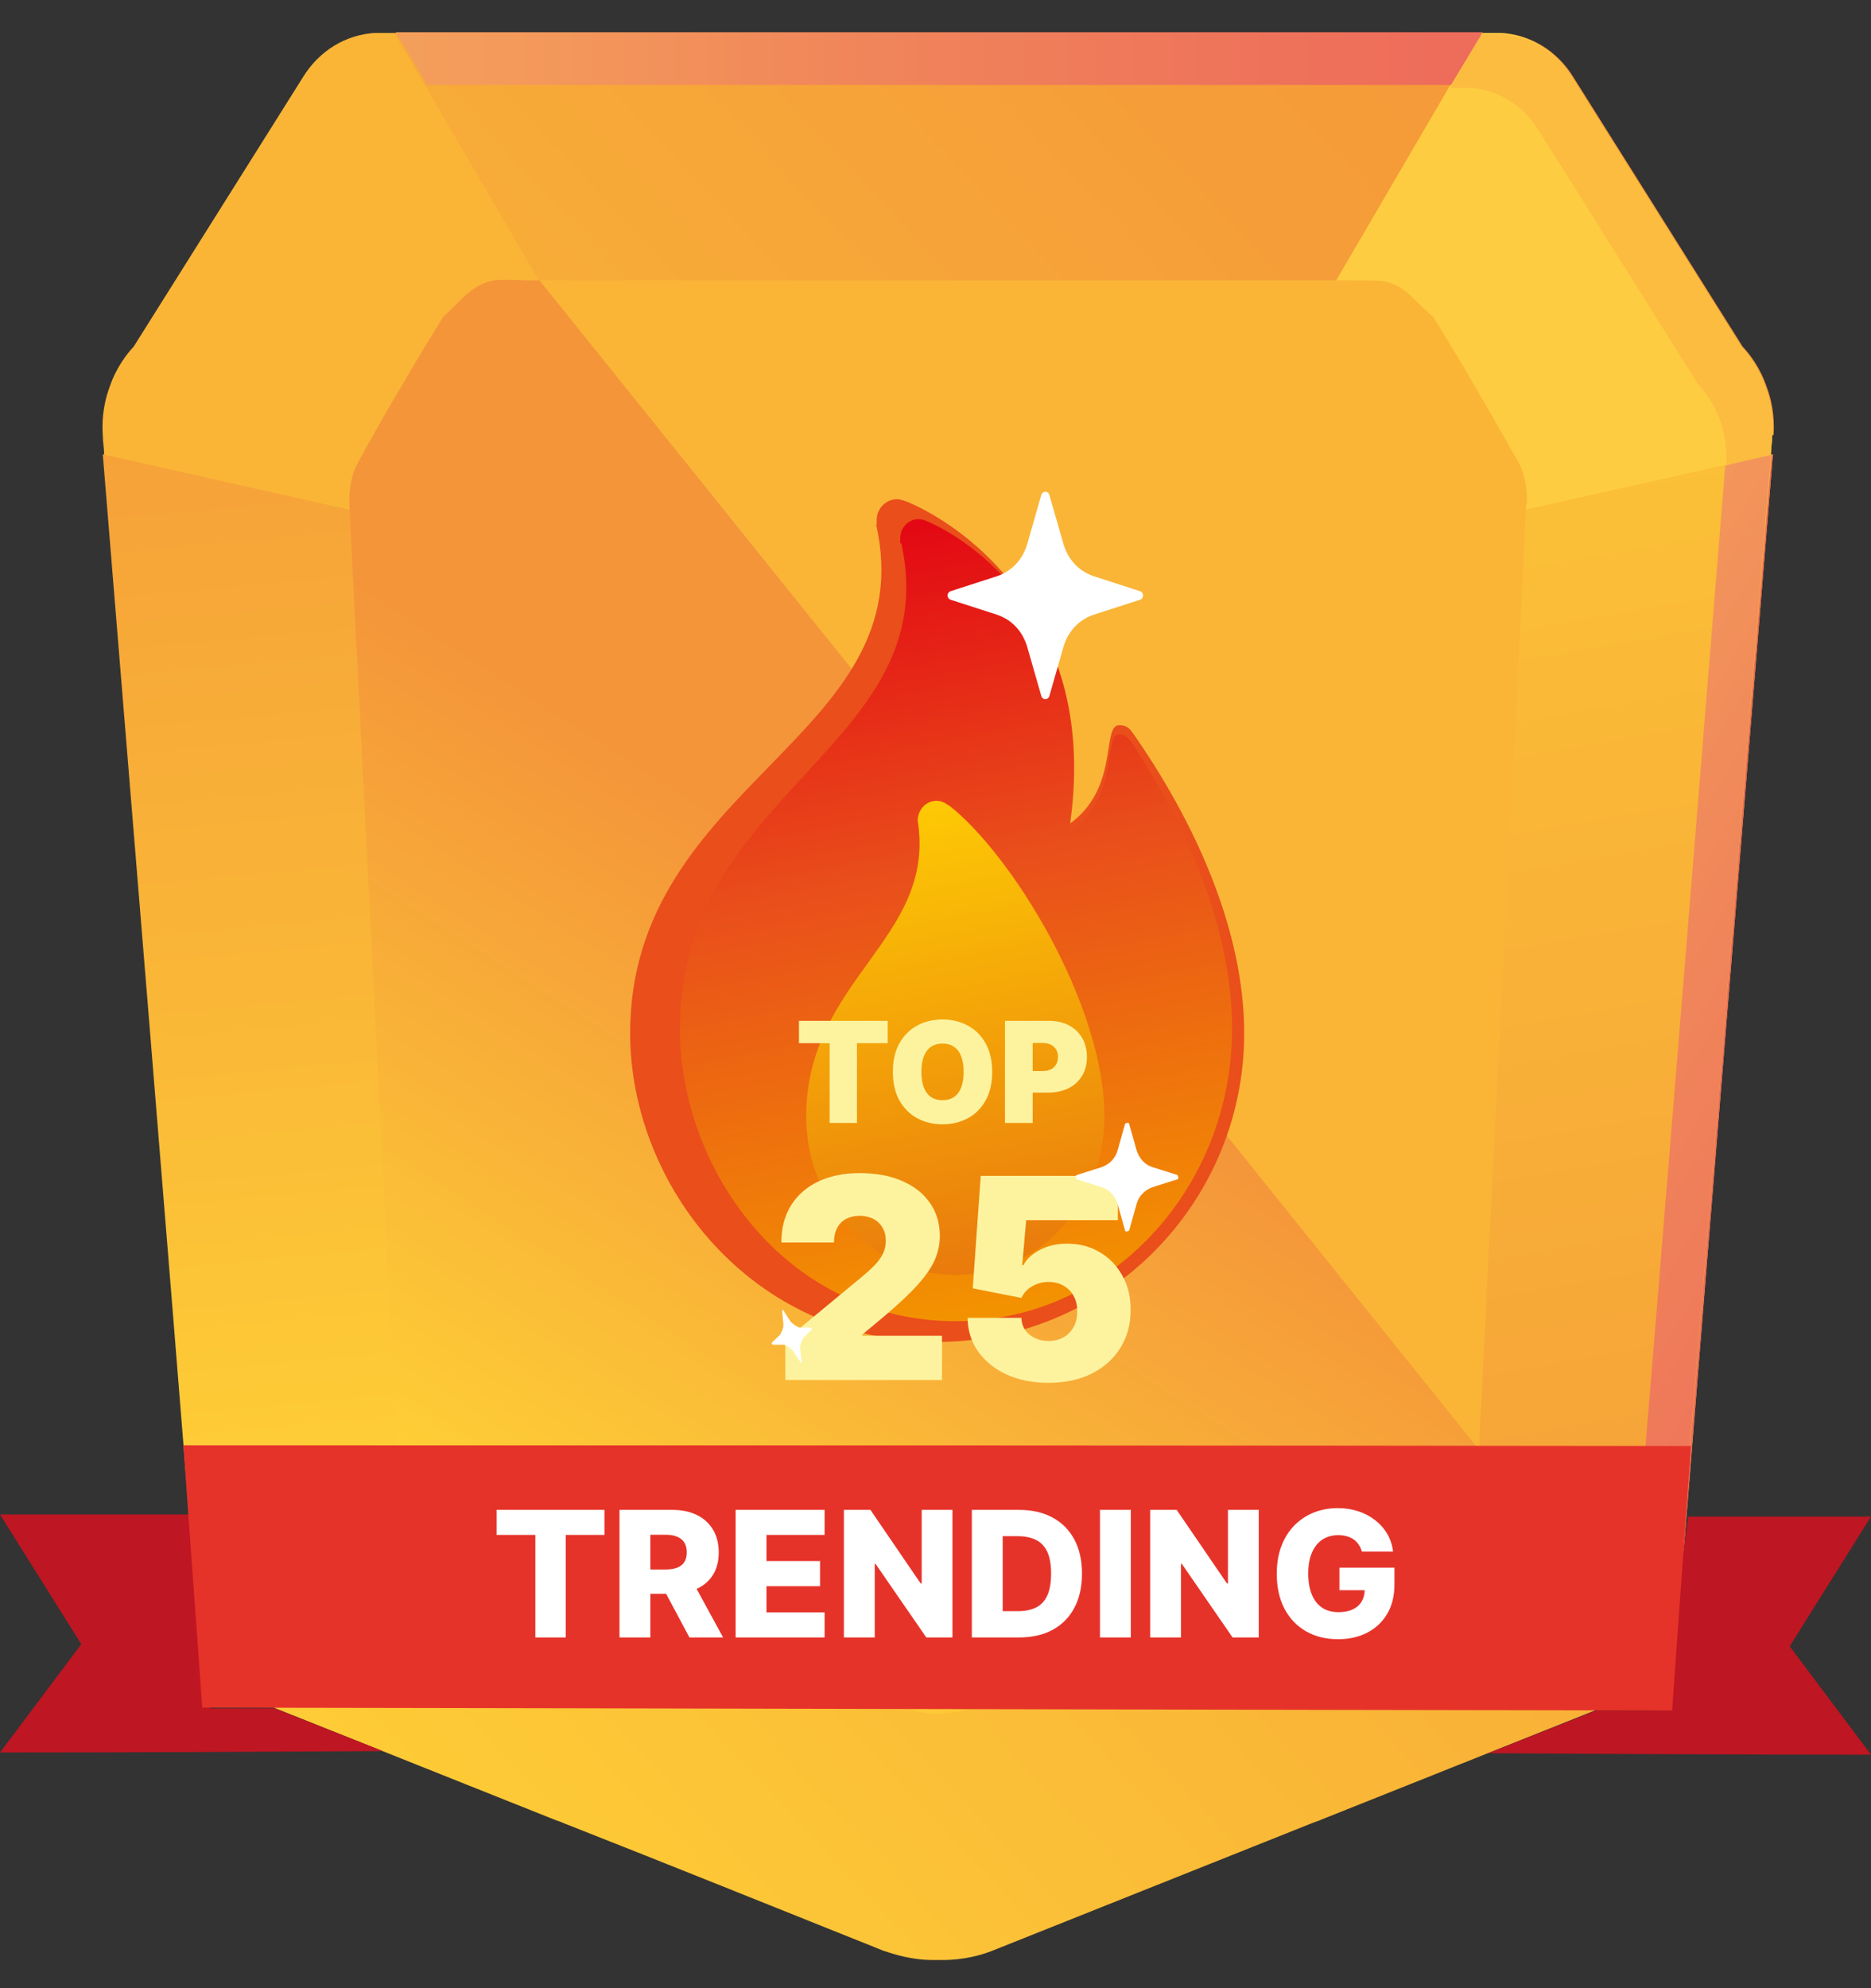<svg width="80" height="85" viewBox="0 0 80 85" fill="none" xmlns="http://www.w3.org/2000/svg">
<rect x="0" y="0" width="80" height="85" fill="#333333" stroke="none"/>
<path d="M63.311 1.409L61.989 3.695H18.183L16.862 1.409H63.311Z" fill="url(#paint0_linear_9_3679)"/>
<path d="M75.777 18.6C74.427 35.15 73.077 51.67 71.727 68.221C71.641 68.8 71.411 69.806 70.779 70.842C69.975 72.122 68.912 72.793 68.424 73.036C64.46 74.621 60.467 76.206 56.503 77.791C56.388 77.852 56.244 77.883 56.1 77.944C51.533 79.772 46.995 81.571 42.427 83.4C41.968 83.582 41.221 83.796 40.301 83.796H39.899C38.98 83.796 38.233 83.552 37.774 83.4C33.206 81.571 28.668 79.742 24.1 77.944C23.985 77.883 23.842 77.852 23.698 77.791C19.734 76.206 15.741 74.621 11.777 73.036C11.26 72.762 10.226 72.122 9.422 70.842C8.761 69.806 8.56 68.8 8.474 68.221C7.124 51.67 5.774 35.15 4.424 18.6C4.424 18.173 4.424 17.411 4.711 16.558C5.027 15.704 5.486 15.125 5.745 14.82C7.986 11.254 10.226 7.688 12.467 4.122L12.984 3.299C13.673 2.171 14.822 1.501 16.086 1.409H64.172C65.436 1.47 66.585 2.171 67.275 3.299L67.792 4.122C70.032 7.688 72.273 11.254 74.513 14.82C74.801 15.125 75.26 15.704 75.547 16.558C75.863 17.411 75.863 18.173 75.835 18.6H75.777Z" fill="url(#paint1_linear_9_3679)"/>
<path d="M75.777 18.6C75.777 18.874 75.72 19.149 75.72 19.453L49.321 25.366L63.31 1.409H64.115C65.379 1.47 66.528 2.171 67.217 3.299L67.734 4.122C69.975 7.688 72.215 11.254 74.456 14.82C74.743 15.125 75.203 15.704 75.49 16.558C75.806 17.411 75.806 18.173 75.777 18.6Z" fill="#FECC40"/>
<path d="M4.395 18.6C4.395 18.874 4.453 19.149 4.453 19.453L30.851 25.366L16.862 1.409H16.058C14.794 1.47 13.645 2.171 12.955 3.299L12.438 4.122C10.198 7.688 7.957 11.254 5.716 14.82C5.429 15.125 4.97 15.704 4.682 16.558C4.366 17.411 4.366 18.173 4.395 18.6Z" fill="#FAB537"/>
<path d="M75.806 19.423C74.485 35.547 73.163 51.67 71.871 67.794C71.842 68.343 71.698 69.196 71.239 70.171C70.751 71.208 70.09 71.848 69.688 72.214C64.575 68.099 59.462 63.984 54.348 59.9C55.44 47.769 56.532 35.638 57.623 23.507C63.684 22.136 69.745 20.795 75.806 19.423Z" fill="url(#paint2_linear_9_3679)"/>
<path d="M4.395 19.423C5.716 35.547 7.038 51.67 8.33 67.794C8.33 68.343 8.503 69.196 8.962 70.171C9.451 71.208 10.111 71.848 10.514 72.214C15.627 68.099 20.74 63.984 25.853 59.9C24.761 47.769 23.67 35.638 22.578 23.507C16.517 22.136 10.456 20.795 4.395 19.423Z" fill="url(#paint3_linear_9_3679)"/>
<path d="M65.264 21.496C64.603 34.846 63.914 48.226 63.253 61.576V62.033L22.894 11.986H57.709C58.657 11.986 58.916 11.986 59.289 12.047C59.547 12.108 59.864 12.26 60.237 12.565C60.582 12.9 60.926 13.236 61.3 13.571C61.874 14.516 62.477 15.491 63.052 16.497C63.655 17.533 64.258 18.57 64.833 19.606C64.948 19.789 65.091 20.063 65.178 20.429C65.293 20.886 65.293 21.252 65.293 21.526H65.264V21.496Z" fill="#FAB537"/>
<path d="M63.311 62.064C63.282 62.521 63.167 63.161 62.822 63.801C62.42 64.533 61.903 64.96 61.616 65.142C58.399 66.453 55.181 67.733 51.964 69.044C46.363 71.208 42.284 72.762 41.652 72.976C41.393 73.067 40.847 73.25 40.158 73.28H40.129C39.44 73.28 38.894 73.067 38.636 72.976C38.004 72.732 33.896 71.208 28.323 69.044C25.106 67.733 21.889 66.453 18.672 65.142C18.384 64.929 17.867 64.533 17.465 63.801C16.948 62.856 16.948 61.972 16.948 61.607C16.287 48.257 15.598 34.876 14.937 21.526C14.937 21.282 14.937 20.886 15.052 20.429C15.138 20.063 15.282 19.819 15.397 19.606C15.971 18.57 16.546 17.533 17.178 16.497C17.752 15.491 18.356 14.516 18.93 13.571C19.275 13.236 19.619 12.9 19.964 12.565C20.338 12.26 20.654 12.108 20.883 12.047C21.257 11.925 21.515 11.956 22.463 11.986H23.067L63.311 62.064Z" fill="url(#paint4_linear_9_3679)"/>
<path d="M75.806 19.423C74.485 35.547 73.163 51.67 71.871 67.794C71.813 68.343 71.698 69.196 71.239 70.171C70.751 71.208 70.09 71.848 69.716 72.214C69.716 72.214 69.688 72.214 69.659 72.183C70.032 71.848 70.434 71.391 70.808 70.842C71.469 69.806 71.67 68.8 71.756 68.221C73.077 51.975 74.399 35.699 75.749 19.453H75.835L75.806 19.423Z" fill="url(#paint5_linear_9_3679)"/>
<path d="M75.72 19.453C74.399 35.699 73.077 51.975 71.727 68.221C71.641 68.8 71.411 69.806 70.779 70.842C70.434 71.421 70.032 71.848 69.63 72.183C69.027 71.695 68.424 71.208 67.792 70.72C68.194 70.385 68.653 69.928 69.056 69.288C69.688 68.312 69.889 67.367 69.946 66.819C71.239 51.183 72.503 35.547 73.767 19.911C74.399 19.728 75.031 19.575 75.662 19.453H75.72Z" fill="url(#paint6_linear_9_3679)"/>
<path d="M75.778 18.6C75.778 18.874 75.72 19.149 75.72 19.453L73.824 19.88C73.824 19.484 73.824 18.783 73.566 18.021C73.278 17.198 72.847 16.68 72.589 16.405C70.463 13.022 68.366 9.669 66.241 6.286L65.752 5.524C65.092 4.457 64 3.817 62.822 3.756H62.018L63.339 1.47H64.144C65.408 1.531 66.557 2.232 67.246 3.36L67.763 4.183C70.004 7.749 72.244 11.315 74.485 14.881C74.772 15.186 75.232 15.765 75.519 16.619C75.835 17.472 75.835 18.234 75.806 18.661V18.6H75.778Z" fill="#FBBC40"/>
<path d="M37.486 22.441V22.227C37.486 21.739 37.889 21.343 38.348 21.343C38.549 21.343 38.693 21.435 38.75 21.435C39.813 21.861 47.167 25.336 45.472 35.394C47.943 33.901 47.052 31.005 47.856 31.005C48.172 31.005 48.287 31.127 48.46 31.371C51.16 35.242 53.199 39.844 53.199 44.172C53.199 51.457 47.311 57.37 40.072 57.37C32.086 57.37 26.944 50.634 26.944 44.172C26.944 33.444 39.526 31.493 37.458 22.41L37.486 22.441Z" fill="#E94E1B"/>
<path d="M38.492 23.203V23.02C38.492 22.562 38.837 22.197 39.268 22.197C39.44 22.197 39.584 22.258 39.641 22.288C40.618 22.684 47.224 26.007 45.702 35.577C47.914 34.145 47.138 31.401 47.856 31.401C48.115 31.401 48.23 31.523 48.402 31.767C50.844 35.455 52.682 39.844 52.682 43.959C52.682 50.878 47.397 56.486 40.876 56.486C33.695 56.486 29.07 50.086 29.07 43.959C29.07 33.779 40.388 31.889 38.549 23.264L38.492 23.203Z" fill="url(#paint7_linear_9_3679)"/>
<path d="M40.532 34.419C40.532 34.419 40.33 34.236 40.043 34.236C39.612 34.236 39.239 34.602 39.239 35.09C40.043 40.149 34.471 41.856 34.471 47.739C34.471 51.457 37.314 54.505 40.847 54.505C44.381 54.505 47.224 51.487 47.224 47.739C47.224 42.923 43.232 36.492 40.56 34.419H40.532Z" fill="url(#paint8_linear_9_3679)"/>
<path opacity="0.4" d="M30.592 68.251C38.205 71.421 43.892 74.591 43.318 75.292C42.743 75.993 36.108 73.981 28.495 70.812C20.883 67.642 15.196 64.472 15.77 63.771C16.345 63.07 22.98 65.081 30.592 68.251Z" fill="url(#paint9_radial_9_3679)"/>
<path opacity="0.4" d="M38.605 73.243C38.801 72.71 34.91 70.601 29.915 68.534C24.919 66.466 20.711 65.222 20.515 65.755C20.319 66.288 24.21 68.397 29.205 70.465C34.201 72.532 38.409 73.776 38.605 73.243Z" fill="url(#paint10_radial_9_3679)"/>
<path opacity="0.4" d="M30.19 68.769C34.729 70.659 38.118 72.548 37.774 72.944C37.429 73.371 33.494 72.152 28.955 70.262C24.416 68.373 21.027 66.483 21.372 66.087C21.716 65.66 25.652 66.879 30.19 68.769Z" fill="url(#paint11_radial_9_3679)"/>
<path opacity="0.4" d="M29.96 69.013C32.919 70.263 35.16 71.482 34.93 71.756C34.7 72.03 32.115 71.238 29.156 69.988C26.197 68.739 23.957 67.52 24.187 67.245C24.416 66.971 27.002 67.763 29.96 69.013Z" fill="url(#paint12_radial_9_3679)"/>
<g opacity="0.51">
<path opacity="0.4" d="M8.934 57.035C9.307 63.557 9.192 68.678 8.646 68.465C8.129 68.282 7.382 62.856 7.009 56.334C6.636 49.811 6.75 44.691 7.296 44.904C7.813 45.087 8.56 50.512 8.934 57.035Z" fill="url(#paint13_radial_9_3679)"/>
<path opacity="0.4" d="M8.426 64.381C8.758 64.358 8.819 60.881 8.562 56.614C8.305 52.347 7.827 48.906 7.494 48.929C7.162 48.951 7.101 52.428 7.358 56.695C7.615 60.962 8.093 64.403 8.426 64.381Z" fill="url(#paint14_radial_9_3679)"/>
<path opacity="0.4" d="M8.532 56.882C8.761 60.753 8.675 63.801 8.359 63.679C8.043 63.557 7.612 60.327 7.383 56.456C7.153 52.585 7.239 49.537 7.555 49.659C7.871 49.781 8.302 53.011 8.532 56.882Z" fill="url(#paint15_radial_9_3679)"/>
<path opacity="0.4" d="M8.331 56.821C8.474 59.35 8.417 61.362 8.216 61.301C8.015 61.24 7.727 59.107 7.584 56.547C7.44 54.017 7.498 52.005 7.699 52.066C7.9 52.127 8.187 54.261 8.331 56.821Z" fill="url(#paint16_radial_9_3679)"/>
</g>
<g opacity="0.51">
<path opacity="0.4" d="M33.408 80.168C39.21 82.363 43.576 84.496 43.203 84.923C42.83 85.35 37.831 83.948 32.058 81.753C26.255 79.559 21.889 77.426 22.262 76.999C22.636 76.572 27.634 77.974 33.408 80.168Z" fill="url(#paint17_radial_9_3679)"/>
<path opacity="0.4" d="M39.588 83.578C39.699 83.244 36.709 81.82 32.91 80.395C29.11 78.971 25.94 78.087 25.829 78.42C25.718 78.753 28.708 80.178 32.508 81.602C36.307 83.026 39.477 83.911 39.588 83.578Z" fill="url(#paint18_radial_9_3679)"/>
<path opacity="0.4" d="M33.12 80.504C36.567 81.814 39.181 83.064 38.952 83.338C38.722 83.612 35.763 82.759 32.316 81.448C28.869 80.138 26.255 78.888 26.485 78.614C26.715 78.34 29.673 79.193 33.12 80.504Z" fill="url(#paint19_radial_9_3679)"/>
<path opacity="0.4" d="M33.005 80.656C35.275 81.51 36.969 82.332 36.826 82.515C36.682 82.698 34.729 82.119 32.46 81.266C30.19 80.412 28.495 79.589 28.639 79.407C28.783 79.224 30.736 79.803 33.005 80.656Z" fill="url(#paint20_radial_9_3679)"/>
</g>
<g opacity="0.51">
<path opacity="0.4" d="M64.546 56.425C64.172 62.917 63.569 68.007 63.224 67.764C62.88 67.52 62.908 62.064 63.311 55.541C63.684 49.049 64.287 43.959 64.632 44.203C64.977 44.447 64.948 49.903 64.546 56.425Z" fill="url(#paint21_radial_9_3679)"/>
<path opacity="0.4" d="M64.345 56.273C64.086 60.54 63.713 63.862 63.483 63.71C63.253 63.557 63.282 59.961 63.54 55.694C63.799 51.427 64.172 48.104 64.402 48.257C64.632 48.409 64.603 52.006 64.345 56.273Z" fill="url(#paint22_radial_9_3679)"/>
<path opacity="0.4" d="M64.287 56.242C64.057 60.113 63.713 63.131 63.512 63.009C63.311 62.856 63.339 59.595 63.569 55.724C63.799 51.853 64.144 48.836 64.345 48.958C64.546 49.11 64.517 52.371 64.287 56.242Z" fill="url(#paint23_radial_9_3679)"/>
<path opacity="0.4" d="M64.172 56.15C64.029 58.68 63.799 60.691 63.655 60.569C63.512 60.478 63.54 58.345 63.684 55.785C63.828 53.255 64.057 51.243 64.201 51.365C64.345 51.487 64.316 53.59 64.172 56.15Z" fill="url(#paint24_radial_9_3679)"/>
</g>
<g opacity="0.51">
<path opacity="0.4" d="M51.591 12.474C45.759 12.413 41.192 12.169 41.393 11.925C41.594 11.681 46.477 11.498 52.309 11.559C58.14 11.62 62.707 11.864 62.506 12.108C62.305 12.352 57.422 12.535 51.591 12.474Z" fill="url(#paint25_radial_9_3679)"/>
<path opacity="0.4" d="M51.706 12.321C47.885 12.291 44.898 12.108 45.013 11.956C45.127 11.803 48.345 11.681 52.165 11.712C55.986 11.742 58.973 11.925 58.858 12.077C58.743 12.26 55.526 12.352 51.706 12.321Z" fill="url(#paint26_radial_9_3679)"/>
<path opacity="0.4" d="M51.734 12.291C48.258 12.26 45.558 12.108 45.673 11.956C45.788 11.803 48.689 11.712 52.165 11.742C55.641 11.773 58.341 11.925 58.226 12.077C58.111 12.23 55.21 12.321 51.734 12.291Z" fill="url(#paint27_radial_9_3679)"/>
<path opacity="0.4" d="M51.792 12.199C49.523 12.199 47.742 12.077 47.799 11.986C47.885 11.895 49.781 11.834 52.05 11.834C54.32 11.834 56.101 11.956 56.043 12.047C55.986 12.138 54.061 12.199 51.792 12.199Z" fill="url(#paint28_radial_9_3679)"/>
</g>
<g opacity="0.51">
<path opacity="0.4" d="M9.163 57.248C9.537 63.771 9.422 68.891 8.876 68.678C8.359 68.495 7.612 63.07 7.239 56.547C6.865 50.025 6.98 44.904 7.526 45.117C8.043 45.3 8.79 50.725 9.163 57.248Z" fill="url(#paint29_radial_9_3679)"/>
<path opacity="0.4" d="M8.641 64.639C8.973 64.616 9.034 61.139 8.777 56.872C8.52 52.605 8.042 49.164 7.709 49.187C7.377 49.209 7.316 52.687 7.573 56.954C7.83 61.221 8.308 64.661 8.641 64.639Z" fill="url(#paint30_radial_9_3679)"/>
<path opacity="0.4" d="M8.761 57.096C8.991 60.967 8.905 64.015 8.589 63.893C8.273 63.771 7.842 60.54 7.612 56.669C7.382 52.798 7.469 49.75 7.785 49.872C8.101 49.994 8.531 53.225 8.761 57.096Z" fill="url(#paint31_radial_9_3679)"/>
<path opacity="0.4" d="M8.56 57.034C8.704 59.564 8.646 61.575 8.445 61.514C8.244 61.453 7.957 59.32 7.813 56.76C7.67 54.23 7.727 52.219 7.928 52.28C8.129 52.341 8.417 54.474 8.56 57.034Z" fill="url(#paint32_radial_9_3679)"/>
</g>
<path opacity="0.4" d="M45.501 51.487C46.449 53.986 46.535 56.15 45.731 56.333C44.898 56.485 43.461 54.596 42.542 52.097C41.594 49.598 41.508 47.434 42.312 47.251C43.145 47.099 44.582 48.988 45.501 51.487Z" fill="url(#paint33_radial_9_3679)"/>
<path opacity="0.4" d="M45.202 54.769C45.699 54.545 45.567 53.033 44.908 51.391C44.249 49.749 43.313 48.6 42.817 48.825C42.321 49.049 42.452 50.561 43.111 52.203C43.77 53.844 44.706 54.993 45.202 54.769Z" fill="url(#paint34_radial_9_3679)"/>
<path opacity="0.4" d="M44.812 51.639C45.386 53.133 45.444 54.413 44.955 54.535C44.467 54.626 43.605 53.499 43.059 52.005C42.485 50.512 42.427 49.232 42.916 49.11C43.404 49.019 44.266 50.146 44.812 51.639Z" fill="url(#paint35_radial_9_3679)"/>
<path opacity="0.4" d="M44.524 51.701C44.898 52.676 44.926 53.529 44.611 53.59C44.295 53.651 43.72 52.92 43.347 51.945C42.973 50.969 42.944 50.116 43.26 50.055C43.576 49.994 44.151 50.725 44.524 51.701Z" fill="url(#paint36_radial_9_3679)"/>
<g opacity="0.62">
<path opacity="0.4" d="M65.35 57.157C64.575 64.167 63.138 69.531 62.133 69.135C61.156 68.739 60.984 62.704 61.759 55.694C62.535 48.683 63.971 43.319 64.977 43.715C65.953 44.111 66.126 50.146 65.35 57.157Z" fill="url(#paint37_radial_9_3679)"/>
<path opacity="0.4" d="M64.732 56.564C65.221 51.947 65.081 48.14 64.419 48.061C63.757 47.982 62.823 51.66 62.334 56.277C61.844 60.894 61.984 64.701 62.646 64.78C63.308 64.859 64.242 61.18 64.732 56.564Z" fill="url(#paint38_radial_9_3679)"/>
<path opacity="0.4" d="M64.603 56.882C64.144 61.058 63.282 64.258 62.679 64.015C62.075 63.771 61.989 60.205 62.449 56.029C62.909 51.853 63.77 48.653 64.374 48.897C64.948 49.141 65.063 52.707 64.603 56.882Z" fill="url(#paint39_radial_9_3679)"/>
<path opacity="0.4" d="M64.259 56.729C63.943 59.472 63.397 61.575 62.995 61.392C62.621 61.24 62.535 58.893 62.851 56.15C63.167 53.407 63.713 51.304 64.115 51.487C64.517 51.67 64.575 53.986 64.259 56.729Z" fill="url(#paint40_radial_9_3679)"/>
</g>
<g opacity="0.34">
<path opacity="0.4" d="M8.819 8.45C12.294 3.056 15.627 -0.663 16.259 0.099C16.89 0.861 14.564 5.86 11.088 11.224C7.612 16.588 4.251 20.337 3.619 19.545C2.987 18.783 5.314 13.784 8.79 8.42L8.819 8.45Z" fill="url(#paint41_radial_9_3679)"/>
<path opacity="0.4" d="M10.861 10.493C13.136 6.944 14.566 3.768 14.055 3.399C13.543 3.029 11.284 5.607 9.008 9.156C6.733 12.704 5.303 15.881 5.814 16.25C6.326 16.619 8.585 14.042 10.861 10.493Z" fill="url(#paint42_radial_9_3679)"/>
<path opacity="0.4" d="M9.278 8.999C11.346 5.799 13.357 3.574 13.731 4.031C14.104 4.488 12.725 7.445 10.657 10.645C8.589 13.845 6.578 16.07 6.205 15.613C5.831 15.156 7.21 12.199 9.278 8.999Z" fill="url(#paint43_radial_9_3679)"/>
<path opacity="0.4" d="M9.508 9.273C10.858 7.17 12.18 5.707 12.409 6.012C12.668 6.317 11.749 8.267 10.399 10.37C9.048 12.473 7.727 13.936 7.497 13.631C7.267 13.326 8.158 11.376 9.508 9.273Z" fill="url(#paint44_radial_9_3679)"/>
</g>
<path opacity="0.4" d="M44.723 30.96C49.003 30.262 52.138 27.376 51.723 24.514C51.308 21.653 47.502 19.899 43.221 20.598C38.94 21.296 35.806 24.181 36.221 27.043C36.636 29.904 40.442 31.658 44.723 30.96Z" fill="url(#paint45_radial_9_3679)"/>
<path opacity="0.4" d="M44.465 29.183C47.272 28.725 49.326 26.83 49.054 24.95C48.782 23.07 46.285 21.917 43.479 22.375C40.672 22.833 38.617 24.728 38.89 26.608C39.162 28.488 41.658 29.641 44.465 29.183Z" fill="url(#paint46_radial_9_3679)"/>
<path opacity="0.4" d="M44.811 22.562C47.339 22.623 49.005 24.117 48.546 25.854C48.086 27.622 45.673 28.963 43.174 28.902C40.646 28.841 38.98 27.347 39.44 25.61C39.899 23.842 42.312 22.502 44.811 22.562Z" fill="url(#paint47_radial_9_3679)"/>
<path opacity="0.4" d="M44.524 23.66C46.161 23.69 47.282 24.665 46.966 25.823C46.678 26.982 45.07 27.865 43.433 27.835C41.795 27.804 40.675 26.829 40.991 25.671C41.307 24.513 42.887 23.629 44.524 23.66Z" fill="url(#paint48_radial_9_3679)"/>
<g opacity="0.27">
<path opacity="0.4" d="M55.756 32.316C68.74 51.213 75.49 68.373 70.808 70.598C66.126 72.823 51.792 59.321 38.808 40.393C25.824 21.526 19.074 4.366 23.756 2.141C28.438 -0.084 42.772 13.418 55.756 32.346V32.316Z" fill="url(#paint49_radial_9_3679)"/>
<path opacity="0.4" d="M62.978 58.707C65.622 56.612 60.742 44.93 52.078 32.614C43.413 20.298 34.246 12.012 31.602 14.107C28.957 16.201 33.837 27.883 42.502 40.199C51.166 52.515 60.333 60.801 62.978 58.707Z" fill="url(#paint50_radial_9_3679)"/>
<path opacity="0.4" d="M51.677 35.303C59.404 46.55 63.425 56.761 60.639 58.102C57.853 59.443 49.321 51.396 41.594 40.119C33.867 28.872 29.846 18.661 32.632 17.32C35.418 15.979 43.95 24.025 51.677 35.303Z" fill="url(#paint51_radial_9_3679)"/>
<path opacity="0.4" d="M45.386 38.412C50.471 45.788 53.084 52.493 51.275 53.377C49.436 54.261 43.864 48.958 38.779 41.582C33.695 34.206 31.081 27.5 32.891 26.616C34.7 25.732 40.302 31.036 45.386 38.412Z" fill="url(#paint52_radial_9_3679)"/>
</g>
<g opacity="0.58">
<path opacity="0.4" d="M51.763 4.244C38.779 2.934 28.582 5.524 29.013 10.005C29.444 14.485 40.302 19.179 53.286 20.49C66.269 21.8 76.467 19.21 76.036 14.729C75.605 10.249 64.747 5.555 51.763 4.244Z" fill="url(#paint53_radial_9_3679)"/>
<path opacity="0.4" d="M67.977 14.306C68.292 11.43 61.638 8.244 53.113 7.189C44.588 6.135 37.421 7.611 37.105 10.486C36.789 13.362 43.444 16.548 51.968 17.603C60.493 18.657 67.66 17.181 67.977 14.306Z" fill="url(#paint54_radial_9_3679)"/>
<path opacity="0.4" d="M52.079 7.536C44.352 6.774 38.291 8.298 38.521 10.98C38.779 13.662 45.242 16.435 52.97 17.228C60.697 17.99 66.758 16.466 66.528 13.784C66.269 11.102 59.806 8.328 52.079 7.536Z" fill="url(#paint55_radial_9_3679)"/>
<path opacity="0.4" d="M52.251 9.212C47.167 8.694 43.203 9.73 43.375 11.467C43.548 13.205 47.799 15.064 52.855 15.551C57.939 16.07 61.903 15.033 61.731 13.296C61.558 11.559 57.307 9.7 52.251 9.212Z" fill="url(#paint56_radial_9_3679)"/>
</g>
<path d="M72.187 64.838H80L76.524 70.384L80 75.017C74.542 75.017 69.084 74.986 63.627 74.956C65.178 74.346 66.7 73.737 68.251 73.127H71.009L72.187 64.838Z" fill="#BE1622"/>
<path d="M8.187 64.746H0L3.476 70.293L0 74.925C5.458 74.925 10.916 74.895 16.373 74.864C14.822 74.255 13.3 73.645 11.749 73.036H8.991C8.704 70.293 8.445 67.519 8.158 64.777H8.187V64.746Z" fill="#BE1622"/>
<path d="M71.469 73.127C50.528 73.097 29.587 73.036 8.646 73.005C8.388 69.257 8.101 65.538 7.842 61.79C29.329 61.79 50.815 61.79 72.302 61.82C72.043 65.599 71.756 69.348 71.497 73.127H71.469Z" fill="#E6332A"/>
<path opacity="0.4" d="M37.811 60.063C39.113 59.851 40.064 58.964 39.937 58.082C39.809 57.2 38.65 56.658 37.349 56.87C36.047 57.082 35.096 57.969 35.224 58.851C35.351 59.733 36.51 60.275 37.811 60.063Z" fill="url(#paint57_radial_9_3679)"/>
<path opacity="0.4" d="M37.728 59.491C38.591 59.35 39.224 58.777 39.142 58.212C39.06 57.646 38.294 57.302 37.432 57.442C36.569 57.583 35.937 58.156 36.019 58.721C36.1 59.287 36.866 59.631 37.728 59.491Z" fill="url(#paint58_radial_9_3679)"/>
<path opacity="0.4" d="M37.831 57.523C38.607 57.523 39.095 57.98 38.952 58.528C38.808 59.077 38.09 59.473 37.314 59.473C36.539 59.473 36.05 59.016 36.194 58.467C36.338 57.919 37.056 57.523 37.831 57.523Z" fill="url(#paint59_radial_9_3679)"/>
<path opacity="0.4" d="M37.745 57.858C38.262 57.858 38.578 58.163 38.492 58.528C38.406 58.894 37.917 59.138 37.429 59.138C36.912 59.138 36.596 58.833 36.682 58.467C36.769 58.102 37.257 57.858 37.745 57.858Z" fill="url(#paint60_radial_9_3679)"/>
<path opacity="0.4" d="M46.433 55.572C47.728 54.599 47.545 51.962 46.024 49.681C44.503 47.4 42.221 46.339 40.925 47.311C39.63 48.283 39.813 50.921 41.334 53.202C42.855 55.483 45.138 56.544 46.433 55.572Z" fill="url(#paint61_radial_9_3679)"/>
<path opacity="0.4" d="M45.488 54.153C46.33 53.521 46.202 51.795 45.204 50.297C44.205 48.8 42.713 48.098 41.871 48.73C41.029 49.361 41.157 51.088 42.155 52.586C43.154 54.083 44.646 54.785 45.488 54.153Z" fill="url(#paint62_radial_9_3679)"/>
<path opacity="0.4" d="M45.415 51.03C46.104 52.493 45.903 53.864 44.955 54.108C44.007 54.352 42.657 53.377 41.968 51.914C41.278 50.451 41.479 49.08 42.427 48.836C43.375 48.592 44.725 49.567 45.415 51.03Z" fill="url(#paint63_radial_9_3679)"/>
<path opacity="0.4" d="M44.84 51.183C45.3 52.127 45.156 53.042 44.524 53.194C43.892 53.346 43.002 52.706 42.542 51.762C42.083 50.817 42.226 49.903 42.858 49.75C43.49 49.598 44.381 50.238 44.84 51.183Z" fill="url(#paint64_radial_9_3679)"/>
<path d="M63.397 1.379L62.047 3.634H18.269L16.919 1.379H63.397Z" fill="url(#paint65_linear_9_3679)"/>
<path d="M33.58 59V57.295L36.835 54.602C37.051 54.423 37.236 54.256 37.389 54.099C37.545 53.94 37.665 53.777 37.747 53.609C37.832 53.442 37.875 53.256 37.875 53.051C37.875 52.827 37.827 52.635 37.73 52.476C37.636 52.317 37.506 52.195 37.338 52.109C37.17 52.021 36.977 51.977 36.758 51.977C36.54 51.977 36.347 52.021 36.179 52.109C36.014 52.197 35.886 52.327 35.795 52.497C35.705 52.668 35.659 52.875 35.659 53.119H33.409C33.409 52.506 33.547 51.977 33.822 51.534C34.098 51.091 34.487 50.75 34.99 50.511C35.493 50.273 36.082 50.153 36.758 50.153C37.457 50.153 38.062 50.266 38.574 50.49C39.088 50.712 39.484 51.024 39.763 51.428C40.044 51.831 40.185 52.304 40.185 52.847C40.185 53.182 40.115 53.516 39.976 53.848C39.837 54.178 39.587 54.543 39.226 54.943C38.865 55.344 38.352 55.821 37.688 56.375L36.869 57.057V57.108H40.278V59H33.58ZM44.832 59.119C44.161 59.119 43.566 59.001 43.046 58.766C42.529 58.527 42.121 58.199 41.823 57.781C41.528 57.364 41.377 56.883 41.371 56.341H43.673C43.681 56.642 43.798 56.882 44.022 57.061C44.249 57.24 44.519 57.33 44.832 57.33C45.073 57.33 45.286 57.278 45.471 57.176C45.656 57.071 45.8 56.923 45.906 56.733C46.011 56.543 46.062 56.321 46.059 56.068C46.062 55.812 46.011 55.591 45.906 55.403C45.8 55.213 45.656 55.067 45.471 54.965C45.286 54.859 45.073 54.807 44.832 54.807C44.582 54.807 44.35 54.868 44.137 54.99C43.927 55.109 43.772 55.276 43.673 55.489L41.593 55.08L41.934 50.273H47.798V52.165H43.877L43.707 54.091H43.758C43.894 53.827 44.13 53.608 44.465 53.435C44.8 53.258 45.19 53.17 45.633 53.17C46.153 53.17 46.616 53.291 47.022 53.533C47.431 53.774 47.754 54.108 47.989 54.534C48.228 54.957 48.346 55.446 48.343 56C48.346 56.608 48.201 57.148 47.908 57.619C47.619 58.088 47.211 58.456 46.685 58.723C46.16 58.987 45.542 59.119 44.832 59.119Z" fill="#FDF39F"/>
<path d="M34.162 44.599V43.644H37.955V44.599H36.642V48.008H35.474V44.599H34.162ZM42.423 45.826C42.423 46.312 42.328 46.721 42.139 47.055C41.95 47.388 41.695 47.64 41.374 47.812C41.053 47.982 40.695 48.067 40.3 48.067C39.903 48.067 39.543 47.981 39.222 47.809C38.903 47.636 38.648 47.383 38.459 47.051C38.272 46.717 38.178 46.309 38.178 45.826C38.178 45.34 38.272 44.931 38.459 44.599C38.648 44.265 38.903 44.013 39.222 43.842C39.543 43.67 39.903 43.584 40.3 43.584C40.695 43.584 41.053 43.67 41.374 43.842C41.695 44.013 41.95 44.265 42.139 44.599C42.328 44.931 42.423 45.34 42.423 45.826ZM41.204 45.826C41.204 45.564 41.169 45.344 41.099 45.165C41.031 44.985 40.93 44.849 40.795 44.756C40.661 44.662 40.496 44.615 40.3 44.615C40.104 44.615 39.939 44.662 39.804 44.756C39.67 44.849 39.569 44.985 39.499 45.165C39.431 45.344 39.397 45.564 39.397 45.826C39.397 46.087 39.431 46.308 39.499 46.488C39.569 46.667 39.67 46.804 39.804 46.898C39.939 46.99 40.104 47.036 40.3 47.036C40.496 47.036 40.661 46.99 40.795 46.898C40.93 46.804 41.031 46.667 41.099 46.488C41.169 46.308 41.204 46.087 41.204 45.826ZM42.971 48.008V43.644H44.854C45.178 43.644 45.462 43.708 45.704 43.836C45.947 43.964 46.136 44.143 46.271 44.375C46.406 44.606 46.474 44.877 46.474 45.187C46.474 45.499 46.404 45.77 46.265 45.998C46.127 46.227 45.933 46.403 45.683 46.527C45.434 46.65 45.144 46.712 44.812 46.712H43.687V45.792H44.573C44.712 45.792 44.831 45.767 44.929 45.719C45.028 45.669 45.104 45.599 45.157 45.508C45.211 45.417 45.238 45.31 45.238 45.187C45.238 45.062 45.211 44.955 45.157 44.867C45.104 44.777 45.028 44.709 44.929 44.662C44.831 44.614 44.712 44.59 44.573 44.59H44.155V48.008H42.971Z" fill="#FDF39F"/>
<path d="M48.279 48.041L48.595 49.168C48.71 49.534 48.968 49.808 49.284 49.9L50.347 50.235C50.347 50.235 50.433 50.387 50.347 50.418L49.284 50.753C48.94 50.875 48.681 51.149 48.595 51.484L48.279 52.612C48.279 52.612 48.135 52.704 48.106 52.612L47.791 51.484C47.676 51.119 47.417 50.844 47.101 50.753L46.038 50.418C46.038 50.418 45.952 50.266 46.038 50.235L47.101 49.9C47.446 49.778 47.704 49.504 47.791 49.168L48.106 48.041C48.106 48.041 48.25 47.949 48.279 48.041Z" fill="white"/>
<path d="M44.869 21.16L45.472 23.263C45.673 23.934 46.133 24.421 46.765 24.635L48.747 25.275C48.919 25.336 48.919 25.579 48.747 25.64L46.765 26.28C46.133 26.494 45.673 26.981 45.472 27.652L44.869 29.755C44.812 29.938 44.582 29.938 44.524 29.755L43.921 27.652C43.72 26.981 43.26 26.494 42.628 26.28L40.646 25.64C40.474 25.579 40.474 25.336 40.646 25.275L42.628 24.635C43.26 24.421 43.72 23.934 43.921 23.263L44.524 21.16C44.582 20.977 44.812 20.977 44.869 21.16Z" fill="white"/>
<path d="M33.496 56.027L33.812 56.515C33.812 56.515 34.071 56.758 34.215 56.758H34.674C34.674 56.758 34.732 56.819 34.703 56.85L34.358 57.185C34.358 57.185 34.186 57.459 34.215 57.642L34.272 58.221C34.272 58.221 34.215 58.282 34.215 58.221L33.898 57.734C33.898 57.734 33.64 57.49 33.496 57.49H33.037C33.037 57.49 32.979 57.429 33.008 57.398L33.353 57.063C33.353 57.063 33.525 56.789 33.496 56.606L33.439 56.027C33.439 56.027 33.496 55.966 33.496 56.027Z" fill="white"/>
<path d="M21.234 65.622V64.551H25.845V65.622H24.191V70.005H22.891V65.622H21.234ZM26.488 70.005V64.551H28.742C29.15 64.551 29.503 64.625 29.799 64.772C30.097 64.918 30.327 65.127 30.489 65.401C30.65 65.672 30.731 65.995 30.731 66.367C30.731 66.746 30.649 67.067 30.483 67.332C30.318 67.594 30.084 67.795 29.78 67.933C29.477 68.07 29.117 68.138 28.702 68.138H27.277V67.1H28.457C28.656 67.1 28.822 67.074 28.955 67.023C29.09 66.969 29.192 66.889 29.261 66.783C29.33 66.675 29.365 66.536 29.365 66.367C29.365 66.199 29.33 66.059 29.261 65.949C29.192 65.837 29.09 65.754 28.955 65.699C28.82 65.642 28.654 65.614 28.457 65.614H27.807V70.005H26.488ZM29.559 67.513L30.918 70.005H29.479L28.148 67.513H29.559ZM31.454 70.005V64.551H35.258V65.622H32.773V66.74H35.063V67.814H32.773V68.935H35.258V70.005H31.454ZM40.725 64.551V70.005H39.607L37.436 66.858H37.402V70.005H36.083V64.551H37.218L39.364 67.694H39.41V64.551H40.725ZM43.571 70.005H41.554V64.551H43.568C44.124 64.551 44.602 64.66 45.004 64.879C45.407 65.095 45.717 65.408 45.936 65.816C46.154 66.223 46.263 66.709 46.263 67.276C46.263 67.844 46.154 68.332 45.936 68.74C45.719 69.149 45.409 69.462 45.006 69.681C44.603 69.897 44.125 70.005 43.571 70.005ZM42.873 68.882H43.52C43.825 68.882 44.084 68.83 44.295 68.727C44.508 68.622 44.669 68.453 44.777 68.218C44.887 67.982 44.942 67.668 44.942 67.276C44.942 66.883 44.887 66.571 44.777 66.338C44.667 66.104 44.505 65.935 44.29 65.832C44.077 65.727 43.814 65.675 43.501 65.675H42.873V68.882ZM48.351 64.551V70.005H47.033V64.551H48.351ZM53.821 64.551V70.005H52.703L50.532 66.858H50.497V70.005H49.179V64.551H50.313L52.46 67.694H52.505V64.551H53.821ZM58.23 66.333C58.2 66.221 58.155 66.122 58.096 66.037C58.038 65.95 57.966 65.876 57.881 65.816C57.795 65.756 57.698 65.71 57.588 65.68C57.478 65.648 57.357 65.632 57.226 65.632C56.961 65.632 56.732 65.696 56.538 65.824C56.347 65.952 56.198 66.138 56.094 66.383C55.989 66.627 55.937 66.922 55.937 67.27C55.937 67.62 55.987 67.918 56.088 68.165C56.19 68.412 56.336 68.6 56.528 68.73C56.719 68.859 56.952 68.924 57.226 68.924C57.467 68.924 57.671 68.885 57.838 68.807C58.007 68.727 58.135 68.614 58.222 68.469C58.309 68.323 58.352 68.152 58.352 67.955L58.597 67.984H57.271V67.023H59.623V67.744C59.623 68.233 59.519 68.651 59.311 68.999C59.105 69.347 58.821 69.614 58.459 69.8C58.098 69.987 57.684 70.08 57.215 70.08C56.695 70.08 56.237 69.967 55.843 69.742C55.449 69.516 55.142 69.195 54.922 68.778C54.702 68.359 54.592 67.862 54.592 67.286C54.592 66.839 54.658 66.442 54.791 66.096C54.924 65.748 55.11 65.453 55.348 65.212C55.588 64.97 55.865 64.787 56.179 64.663C56.495 64.539 56.835 64.476 57.199 64.476C57.515 64.476 57.809 64.522 58.081 64.612C58.354 64.703 58.595 64.831 58.805 64.996C59.016 65.161 59.188 65.357 59.319 65.584C59.45 65.812 59.532 66.061 59.564 66.333H58.23Z" fill="white"/>
<defs>
<linearGradient id="paint0_linear_9_3679" x1="-34.729" y1="2.537" x2="95.54" y2="2.537" gradientUnits="userSpaceOnUse">
<stop stop-color="#F9EC5D"/>
<stop offset="0.02" stop-color="#F8E85C"/>
<stop offset="0.2" stop-color="#F6BE5B"/>
<stop offset="0.34" stop-color="#F4A45B"/>
<stop offset="0.43" stop-color="#F49B5B"/>
<stop offset="0.55" stop-color="#F0855A"/>
<stop offset="0.69" stop-color="#EE715A"/>
<stop offset="0.84" stop-color="#EC655A"/>
<stop offset="0.99" stop-color="#EC625A"/>
</linearGradient>
<linearGradient id="paint1_linear_9_3679" x1="3.361" y1="77.761" x2="84.543" y2="1.653" gradientUnits="userSpaceOnUse">
<stop stop-color="#FFD336"/>
<stop offset="0.35" stop-color="#FAB837"/>
<stop offset="0.75" stop-color="#F59E39"/>
<stop offset="0.99" stop-color="#F4953A"/>
</linearGradient>
<linearGradient id="paint2_linear_9_3679" x1="58.514" y1="-2.644" x2="76.145" y2="98.121" gradientUnits="userSpaceOnUse">
<stop stop-color="#FFD336"/>
<stop offset="0.34" stop-color="#FAB837"/>
<stop offset="0.75" stop-color="#F59E39"/>
<stop offset="0.99" stop-color="#F4953A"/>
</linearGradient>
<linearGradient id="paint3_linear_9_3679" x1="17.35" y1="67.215" x2="10.823" y2="-3.522" gradientUnits="userSpaceOnUse">
<stop stop-color="#FFD336"/>
<stop offset="0.34" stop-color="#FAB837"/>
<stop offset="0.75" stop-color="#F59E39"/>
<stop offset="0.99" stop-color="#F4953A"/>
</linearGradient>
<linearGradient id="paint4_linear_9_3679" x1="23.785" y1="68.556" x2="41.367" y2="41.164" gradientUnits="userSpaceOnUse">
<stop offset="0.03" stop-color="#FFD136"/>
<stop offset="0.13" stop-color="#FDCA36"/>
<stop offset="0.99" stop-color="#F4953A"/>
</linearGradient>
<linearGradient id="paint5_linear_9_3679" x1="71.382" y1="62.43" x2="74.29" y2="31.157" gradientUnits="userSpaceOnUse">
<stop stop-color="#ED6D5C"/>
<stop offset="0.51" stop-color="#ED6D5C"/>
<stop offset="1" stop-color="#ED6959"/>
</linearGradient>
<linearGradient id="paint6_linear_9_3679" x1="22.32" y1="12.26" x2="113.21" y2="66.077" gradientUnits="userSpaceOnUse">
<stop stop-color="#F9EC5D"/>
<stop offset="0.02" stop-color="#F8E85C"/>
<stop offset="0.2" stop-color="#F6BE5B"/>
<stop offset="0.34" stop-color="#F4A45B"/>
<stop offset="0.43" stop-color="#F49B5B"/>
<stop offset="0.55" stop-color="#F0855A"/>
<stop offset="0.69" stop-color="#EE715A"/>
<stop offset="0.84" stop-color="#EC655A"/>
<stop offset="0.99" stop-color="#EC625A"/>
</linearGradient>
<linearGradient id="paint7_linear_9_3679" x1="37.199" y1="22.349" x2="43.642" y2="55.803" gradientUnits="userSpaceOnUse">
<stop stop-color="#E30613"/>
<stop offset="0.44" stop-color="#E94E1B"/>
<stop offset="1" stop-color="#F39200"/>
</linearGradient>
<linearGradient id="paint8_linear_9_3679" x1="38.233" y1="32.56" x2="43.709" y2="60.73" gradientUnits="userSpaceOnUse">
<stop stop-color="#FFD104"/>
<stop offset="1" stop-color="#E3600F"/>
</linearGradient>
<radialGradient id="paint9_radial_9_3679" cx="0" cy="0" r="1" gradientUnits="userSpaceOnUse" gradientTransform="translate(-403.796 592.616) rotate(-50.803) scale(1.624 14.332)">
<stop offset="0.05" stop-color="#FEFEFE"/>
<stop offset="0.88" stop-color="#F1BA65" stop-opacity="0"/>
</radialGradient>
<radialGradient id="paint10_radial_9_3679" cx="0" cy="0" r="1" gradientUnits="userSpaceOnUse" gradientTransform="translate(-403.792 592.405) rotate(-50.801) scale(1.067 9.418)">
<stop offset="0.05" stop-color="#FEFEFE"/>
<stop offset="0.88" stop-color="#F1BA65" stop-opacity="0"/>
</radialGradient>
<radialGradient id="paint11_radial_9_3679" cx="0" cy="0" r="1" gradientUnits="userSpaceOnUse" gradientTransform="translate(29.587 69.531) scale(6.262 6.644)">
<stop offset="0.05" stop-color="#FEFEFE"/>
<stop offset="0.88" stop-color="#F1BA65" stop-opacity="0"/>
</radialGradient>
<radialGradient id="paint12_radial_9_3679" cx="0" cy="0" r="1" gradientUnits="userSpaceOnUse" gradientTransform="translate(29.558 69.531) scale(4.108 4.358)">
<stop offset="0.05" stop-color="#FEFEFE"/>
<stop offset="0.88" stop-color="#F1BA65" stop-opacity="0"/>
</radialGradient>
<radialGradient id="paint13_radial_9_3679" cx="0" cy="0" r="1" gradientUnits="userSpaceOnUse" gradientTransform="translate(-3142.76 -1055.01) rotate(19.871) scale(1.052 10.885)">
<stop offset="0.05" stop-color="#FEFEFE"/>
<stop offset="0.88" stop-color="#F1BA65" stop-opacity="0"/>
</radialGradient>
<radialGradient id="paint14_radial_9_3679" cx="0" cy="0" r="1" gradientUnits="userSpaceOnUse" gradientTransform="translate(-3142.85 -1055.41) rotate(19.871) scale(0.692 7.153)">
<stop offset="0.05" stop-color="#FEFEFE"/>
<stop offset="0.88" stop-color="#F1BA65" stop-opacity="0"/>
</radialGradient>
<radialGradient id="paint15_radial_9_3679" cx="0" cy="0" r="1" gradientUnits="userSpaceOnUse" gradientTransform="translate(-3142.76 -1055.01) rotate(19.871) scale(0.627 6.483)">
<stop offset="0.05" stop-color="#FEFEFE"/>
<stop offset="0.88" stop-color="#F1BA65" stop-opacity="0"/>
</radialGradient>
<radialGradient id="paint16_radial_9_3679" cx="0" cy="0" r="1" gradientUnits="userSpaceOnUse" gradientTransform="translate(-3142.76 -1054.91) rotate(19.869) scale(0.412 4.258)">
<stop offset="0.05" stop-color="#FEFEFE"/>
<stop offset="0.88" stop-color="#F1BA65" stop-opacity="0"/>
</radialGradient>
<radialGradient id="paint17_radial_9_3679" cx="0" cy="0" r="1" gradientUnits="userSpaceOnUse" gradientTransform="translate(-562.135 765.148) rotate(-49.75) scale(1.081 10.593)">
<stop offset="0.05" stop-color="#FEFEFE"/>
<stop offset="0.88" stop-color="#F1BA65" stop-opacity="0"/>
</radialGradient>
<radialGradient id="paint18_radial_9_3679" cx="0" cy="0" r="1" gradientUnits="userSpaceOnUse" gradientTransform="translate(-562.112 765.15) rotate(-49.75) scale(0.711 6.961)">
<stop offset="0.05" stop-color="#FEFEFE"/>
<stop offset="0.88" stop-color="#F1BA65" stop-opacity="0"/>
</radialGradient>
<radialGradient id="paint19_radial_9_3679" cx="0" cy="0" r="1" gradientUnits="userSpaceOnUse" gradientTransform="translate(-562.135 765.147) rotate(-49.75) scale(0.644 6.309)">
<stop offset="0.05" stop-color="#FEFEFE"/>
<stop offset="0.88" stop-color="#F1BA65" stop-opacity="0"/>
</radialGradient>
<radialGradient id="paint20_radial_9_3679" cx="0" cy="0" r="1" gradientUnits="userSpaceOnUse" gradientTransform="translate(-562.135 765.148) rotate(-49.75) scale(0.423 4.144)">
<stop offset="0.05" stop-color="#FEFEFE"/>
<stop offset="0.88" stop-color="#F1BA65" stop-opacity="0"/>
</radialGradient>
<radialGradient id="paint21_radial_9_3679" cx="0" cy="0" r="1" gradientUnits="userSpaceOnUse" gradientTransform="translate(-4154.14 -2869.81) rotate(35.193) scale(0.799 10.07)">
<stop offset="0.05" stop-color="#FEFEFE"/>
<stop offset="0.88" stop-color="#F1BA65" stop-opacity="0"/>
</radialGradient>
<radialGradient id="paint22_radial_9_3679" cx="0" cy="0" r="1" gradientUnits="userSpaceOnUse" gradientTransform="translate(-4154.14 -2869.81) rotate(35.193) scale(0.525 6.617)">
<stop offset="0.05" stop-color="#FEFEFE"/>
<stop offset="0.88" stop-color="#F1BA65" stop-opacity="0"/>
</radialGradient>
<radialGradient id="paint23_radial_9_3679" cx="0" cy="0" r="1" gradientUnits="userSpaceOnUse" gradientTransform="translate(-4154.14 -2869.81) rotate(35.193) scale(0.476 5.998)">
<stop offset="0.05" stop-color="#FEFEFE"/>
<stop offset="0.88" stop-color="#F1BA65" stop-opacity="0"/>
</radialGradient>
<radialGradient id="paint24_radial_9_3679" cx="0" cy="0" r="1" gradientUnits="userSpaceOnUse" gradientTransform="translate(-4154.15 -2869.55) rotate(35.191) scale(0.313 3.939)">
<stop offset="0.05" stop-color="#FEFEFE"/>
<stop offset="0.88" stop-color="#F1BA65" stop-opacity="0"/>
</radialGradient>
<radialGradient id="paint25_radial_9_3679" cx="0" cy="0" r="1" gradientUnits="userSpaceOnUse" gradientTransform="translate(1638 -1984.91) rotate(126.988) scale(0.542 8.419)">
<stop offset="0.05" stop-color="#FEFEFE"/>
<stop offset="0.88" stop-color="#F1BA65" stop-opacity="0"/>
</radialGradient>
<radialGradient id="paint26_radial_9_3679" cx="0" cy="0" r="1" gradientUnits="userSpaceOnUse" gradientTransform="translate(1638 -1984.91) rotate(126.988) scale(0.356 5.533)">
<stop offset="0.05" stop-color="#FEFEFE"/>
<stop offset="0.88" stop-color="#F1BA65" stop-opacity="0"/>
</radialGradient>
<radialGradient id="paint27_radial_9_3679" cx="0" cy="0" r="1" gradientUnits="userSpaceOnUse" gradientTransform="translate(1289.39 -1630.81) rotate(126.988) scale(0.384 5.958)">
<stop offset="0.05" stop-color="#FEFEFE"/>
<stop offset="0.88" stop-color="#F1BA65" stop-opacity="0"/>
</radialGradient>
<radialGradient id="paint28_radial_9_3679" cx="0" cy="0" r="1" gradientUnits="userSpaceOnUse" gradientTransform="translate(1289.36 -1630.83) rotate(126.988) scale(0.259 4.015)">
<stop offset="0.05" stop-color="#FEFEFE"/>
<stop offset="0.88" stop-color="#F1BA65" stop-opacity="0"/>
</radialGradient>
<radialGradient id="paint29_radial_9_3679" cx="0" cy="0" r="1" gradientUnits="userSpaceOnUse" gradientTransform="translate(-3142.58 -1054.79) rotate(19.871) scale(1.052 10.885)">
<stop offset="0.05" stop-color="#FEFEFE"/>
<stop offset="0.88" stop-color="#F1BA65" stop-opacity="0"/>
</radialGradient>
<radialGradient id="paint30_radial_9_3679" cx="0" cy="0" r="1" gradientUnits="userSpaceOnUse" gradientTransform="translate(-3142.71 -1055.1) rotate(19.871) scale(0.692 7.153)">
<stop offset="0.05" stop-color="#FEFEFE"/>
<stop offset="0.88" stop-color="#F1BA65" stop-opacity="0"/>
</radialGradient>
<radialGradient id="paint31_radial_9_3679" cx="0" cy="0" r="1" gradientUnits="userSpaceOnUse" gradientTransform="translate(-3142.58 -1054.79) rotate(19.871) scale(0.627 6.483)">
<stop offset="0.05" stop-color="#FEFEFE"/>
<stop offset="0.88" stop-color="#F1BA65" stop-opacity="0"/>
</radialGradient>
<radialGradient id="paint32_radial_9_3679" cx="0" cy="0" r="1" gradientUnits="userSpaceOnUse" gradientTransform="translate(-3142.58 -1054.69) rotate(19.869) scale(0.412 4.258)">
<stop offset="0.05" stop-color="#FEFEFE"/>
<stop offset="0.88" stop-color="#F1BA65" stop-opacity="0"/>
</radialGradient>
<radialGradient id="paint33_radial_9_3679" cx="0" cy="0" r="1" gradientUnits="userSpaceOnUse" gradientTransform="translate(-1005.68 255.705) rotate(-11.315) scale(1.572 4.843)">
<stop offset="0.05" stop-color="#FEFEFE"/>
<stop offset="0.88" stop-color="#F1BA65" stop-opacity="0"/>
</radialGradient>
<radialGradient id="paint34_radial_9_3679" cx="0" cy="0" r="1" gradientUnits="userSpaceOnUse" gradientTransform="translate(-1005.62 256.036) rotate(-11.315) scale(1.033 3.183)">
<stop offset="0.05" stop-color="#FEFEFE"/>
<stop offset="0.88" stop-color="#F1BA65" stop-opacity="0"/>
</radialGradient>
<radialGradient id="paint35_radial_9_3679" cx="0" cy="0" r="1" gradientUnits="userSpaceOnUse" gradientTransform="translate(-1005.77 255.723) rotate(-11.315) scale(0.936 2.885)">
<stop offset="0.05" stop-color="#FEFEFE"/>
<stop offset="0.88" stop-color="#F1BA65" stop-opacity="0"/>
</radialGradient>
<radialGradient id="paint36_radial_9_3679" cx="0" cy="0" r="1" gradientUnits="userSpaceOnUse" gradientTransform="translate(-1005.77 255.724) rotate(-11.315) scale(0.615 1.895)">
<stop offset="0.05" stop-color="#FEFEFE"/>
<stop offset="0.88" stop-color="#F1BA65" stop-opacity="0"/>
</radialGradient>
<radialGradient id="paint37_radial_9_3679" cx="0" cy="0" r="1" gradientUnits="userSpaceOnUse" gradientTransform="translate(-1843.9 -747.877) rotate(22.297) scale(1.976 12.243)">
<stop offset="0.05" stop-color="#FEFEFE"/>
<stop offset="0.88" stop-color="#F1BA65" stop-opacity="0"/>
</radialGradient>
<radialGradient id="paint38_radial_9_3679" cx="0" cy="0" r="1" gradientUnits="userSpaceOnUse" gradientTransform="translate(-1844.02 -748.247) rotate(22.297) scale(1.299 8.045)">
<stop offset="0.05" stop-color="#FEFEFE"/>
<stop offset="0.88" stop-color="#F1BA65" stop-opacity="0"/>
</radialGradient>
<radialGradient id="paint39_radial_9_3679" cx="0" cy="0" r="1" gradientUnits="userSpaceOnUse" gradientTransform="translate(-1843.89 -747.876) rotate(22.297) scale(1.177 7.292)">
<stop offset="0.05" stop-color="#FEFEFE"/>
<stop offset="0.88" stop-color="#F1BA65" stop-opacity="0"/>
</radialGradient>
<radialGradient id="paint40_radial_9_3679" cx="0" cy="0" r="1" gradientUnits="userSpaceOnUse" gradientTransform="translate(-1843.9 -747.806) rotate(22.295) scale(0.773 4.789)">
<stop offset="0.05" stop-color="#FEFEFE"/>
<stop offset="0.88" stop-color="#F1BA65" stop-opacity="0"/>
</radialGradient>
<radialGradient id="paint41_radial_9_3679" cx="0" cy="0" r="1" gradientUnits="userSpaceOnUse" gradientTransform="translate(35.173 36.655) rotate(-129.247) scale(1.816 11.075)">
<stop offset="0.05" stop-color="#FEFEFE"/>
<stop offset="0.88" stop-color="#F1BA65" stop-opacity="0"/>
</radialGradient>
<radialGradient id="paint42_radial_9_3679" cx="0" cy="0" r="1" gradientUnits="userSpaceOnUse" gradientTransform="translate(34.909 36.716) rotate(-129.247) scale(1.188 7.249)">
<stop offset="0.05" stop-color="#FEFEFE"/>
<stop offset="0.88" stop-color="#F1BA65" stop-opacity="0"/>
</radialGradient>
<radialGradient id="paint43_radial_9_3679" cx="0" cy="0" r="1" gradientUnits="userSpaceOnUse" gradientTransform="translate(35.173 36.655) rotate(-129.247) scale(1.078 6.578)">
<stop offset="0.05" stop-color="#FEFEFE"/>
<stop offset="0.88" stop-color="#F1BA65" stop-opacity="0"/>
</radialGradient>
<radialGradient id="paint44_radial_9_3679" cx="0" cy="0" r="1" gradientUnits="userSpaceOnUse" gradientTransform="translate(35.173 36.652) rotate(-129.25) scale(0.704 4.296)">
<stop offset="0.05" stop-color="#FEFEFE"/>
<stop offset="0.88" stop-color="#F1BA65" stop-opacity="0"/>
</radialGradient>
<radialGradient id="paint45_radial_9_3679" cx="0" cy="0" r="1" gradientUnits="userSpaceOnUse" gradientTransform="translate(64.224 -123.056) rotate(-75.342) scale(5.529 7.482)">
<stop offset="0.05" stop-color="#FEFEFE"/>
<stop offset="0.88" stop-color="#F1BA65" stop-opacity="0"/>
</radialGradient>
<radialGradient id="paint46_radial_9_3679" cx="0" cy="0" r="1" gradientUnits="userSpaceOnUse" gradientTransform="translate(64.23 -123.026) rotate(-75.341) scale(3.626 4.907)">
<stop offset="0.05" stop-color="#FEFEFE"/>
<stop offset="0.88" stop-color="#F1BA65" stop-opacity="0"/>
</radialGradient>
<radialGradient id="paint47_radial_9_3679" cx="0" cy="0" r="1" gradientUnits="userSpaceOnUse" gradientTransform="translate(64.283 -122.897) rotate(-75.342) scale(3.286 4.446)">
<stop offset="0.05" stop-color="#FEFEFE"/>
<stop offset="0.88" stop-color="#F1BA65" stop-opacity="0"/>
</radialGradient>
<radialGradient id="paint48_radial_9_3679" cx="0" cy="0" r="1" gradientUnits="userSpaceOnUse" gradientTransform="translate(64.283 -122.897) rotate(-75.342) scale(2.164 2.928)">
<stop offset="0.05" stop-color="#FEFEFE"/>
<stop offset="0.88" stop-color="#F1BA65" stop-opacity="0"/>
</radialGradient>
<radialGradient id="paint49_radial_9_3679" cx="0" cy="0" r="1" gradientUnits="userSpaceOnUse" gradientTransform="translate(-1109.83 582.968) rotate(-25.547) scale(9.412 40.98)">
<stop offset="0.05" stop-color="#FEFEFE"/>
<stop offset="0.88" stop-color="#F1BA65" stop-opacity="0"/>
</radialGradient>
<radialGradient id="paint50_radial_9_3679" cx="0" cy="0" r="1" gradientUnits="userSpaceOnUse" gradientTransform="translate(-1109.82 582.998) rotate(-25.547) scale(6.169 26.86)">
<stop offset="0.05" stop-color="#FEFEFE"/>
<stop offset="0.88" stop-color="#F1BA65" stop-opacity="0"/>
</radialGradient>
<radialGradient id="paint51_radial_9_3679" cx="0" cy="0" r="1" gradientUnits="userSpaceOnUse" gradientTransform="translate(-1110.66 584.368) rotate(-25.547) scale(5.596 24.365)">
<stop offset="0.05" stop-color="#FEFEFE"/>
<stop offset="0.88" stop-color="#F1BA65" stop-opacity="0"/>
</radialGradient>
<radialGradient id="paint52_radial_9_3679" cx="0" cy="0" r="1" gradientUnits="userSpaceOnUse" gradientTransform="translate(-1115.25 586.679) rotate(-25.547) scale(3.682 16.031)">
<stop offset="0.05" stop-color="#FEFEFE"/>
<stop offset="0.88" stop-color="#F1BA65" stop-opacity="0"/>
</radialGradient>
<radialGradient id="paint53_radial_9_3679" cx="0" cy="0" r="1" gradientUnits="userSpaceOnUse" gradientTransform="translate(248.606 1942.42) rotate(-95.374) scale(8.178 23.147)">
<stop offset="0.05" stop-color="#FEFEFE"/>
<stop offset="0.88" stop-color="#F1BA65" stop-opacity="0"/>
</radialGradient>
<radialGradient id="paint54_radial_9_3679" cx="0" cy="0" r="1" gradientUnits="userSpaceOnUse" gradientTransform="translate(248.597 1942.27) rotate(-95.375) scale(5.373 15.211)">
<stop offset="0.05" stop-color="#FEFEFE"/>
<stop offset="0.88" stop-color="#F1BA65" stop-opacity="0"/>
</radialGradient>
<radialGradient id="paint55_radial_9_3679" cx="0" cy="0" r="1" gradientUnits="userSpaceOnUse" gradientTransform="translate(248.606 1942.24) rotate(-95.374) scale(4.87 13.786)">
<stop offset="0.05" stop-color="#FEFEFE"/>
<stop offset="0.88" stop-color="#F1BA65" stop-opacity="0"/>
</radialGradient>
<radialGradient id="paint56_radial_9_3679" cx="0" cy="0" r="1" gradientUnits="userSpaceOnUse" gradientTransform="translate(248.606 1942.24) rotate(-95.374) scale(3.199 9.055)">
<stop offset="0.05" stop-color="#FEFEFE"/>
<stop offset="0.88" stop-color="#F1BA65" stop-opacity="0"/>
</radialGradient>
<radialGradient id="paint57_radial_9_3679" cx="0" cy="0" r="1" gradientUnits="userSpaceOnUse" gradientTransform="translate(57.65 -89.743) rotate(-75.342) scale(1.683 2.277)">
<stop offset="0.05" stop-color="#FEFEFE"/>
<stop offset="0.88" stop-color="#F1BA65" stop-opacity="0"/>
</radialGradient>
<radialGradient id="paint58_radial_9_3679" cx="0" cy="0" r="1" gradientUnits="userSpaceOnUse" gradientTransform="translate(57.687 -89.687) rotate(-75.342) scale(1.102 1.491)">
<stop offset="0.05" stop-color="#FEFEFE"/>
<stop offset="0.88" stop-color="#F1BA65" stop-opacity="0"/>
</radialGradient>
<radialGradient id="paint59_radial_9_3679" cx="0" cy="0" r="1" gradientUnits="userSpaceOnUse" gradientTransform="translate(57.713 -89.529) rotate(-75.342) scale(1.002 1.356)">
<stop offset="0.05" stop-color="#FEFEFE"/>
<stop offset="0.88" stop-color="#F1BA65" stop-opacity="0"/>
</radialGradient>
<radialGradient id="paint60_radial_9_3679" cx="0" cy="0" r="1" gradientUnits="userSpaceOnUse" gradientTransform="translate(57.713 -89.529) rotate(-75.342) scale(0.661 0.895)">
<stop offset="0.05" stop-color="#FEFEFE"/>
<stop offset="0.88" stop-color="#F1BA65" stop-opacity="0"/>
</radialGradient>
<radialGradient id="paint61_radial_9_3679" cx="0" cy="0" r="1" gradientUnits="userSpaceOnUse" gradientTransform="translate(-835.668 266.863) rotate(-14.261) scale(3.016 4.837)">
<stop offset="0.05" stop-color="#FEFEFE"/>
<stop offset="0.88" stop-color="#F1BA65" stop-opacity="0"/>
</radialGradient>
<radialGradient id="paint62_radial_9_3679" cx="0" cy="0" r="1" gradientUnits="userSpaceOnUse" gradientTransform="translate(-835.659 266.93) rotate(-14.261) scale(1.982 3.179)">
<stop offset="0.05" stop-color="#FEFEFE"/>
<stop offset="0.88" stop-color="#F1BA65" stop-opacity="0"/>
</radialGradient>
<radialGradient id="paint63_radial_9_3679" cx="0" cy="0" r="1" gradientUnits="userSpaceOnUse" gradientTransform="translate(-835.634 267.07) rotate(-14.259) scale(1.797 2.881)">
<stop offset="0.05" stop-color="#FEFEFE"/>
<stop offset="0.88" stop-color="#F1BA65" stop-opacity="0"/>
</radialGradient>
<radialGradient id="paint64_radial_9_3679" cx="0" cy="0" r="1" gradientUnits="userSpaceOnUse" gradientTransform="translate(-835.633 267.07) rotate(-14.259) scale(1.18 1.892)">
<stop offset="0.05" stop-color="#FEFEFE"/>
<stop offset="0.88" stop-color="#F1BA65" stop-opacity="0"/>
</radialGradient>
<linearGradient id="paint65_linear_9_3679" x1="-34.643" y1="2.507" x2="95.598" y2="2.507" gradientUnits="userSpaceOnUse">
<stop stop-color="#F9EC5D"/>
<stop offset="0.02" stop-color="#F8E85C"/>
<stop offset="0.2" stop-color="#F6BE5B"/>
<stop offset="0.34" stop-color="#F4A45B"/>
<stop offset="0.43" stop-color="#F49B5B"/>
<stop offset="0.55" stop-color="#F0855A"/>
<stop offset="0.69" stop-color="#EE715A"/>
<stop offset="0.84" stop-color="#EC655A"/>
<stop offset="0.99" stop-color="#EC625A"/>
</linearGradient>
</defs>
</svg>
